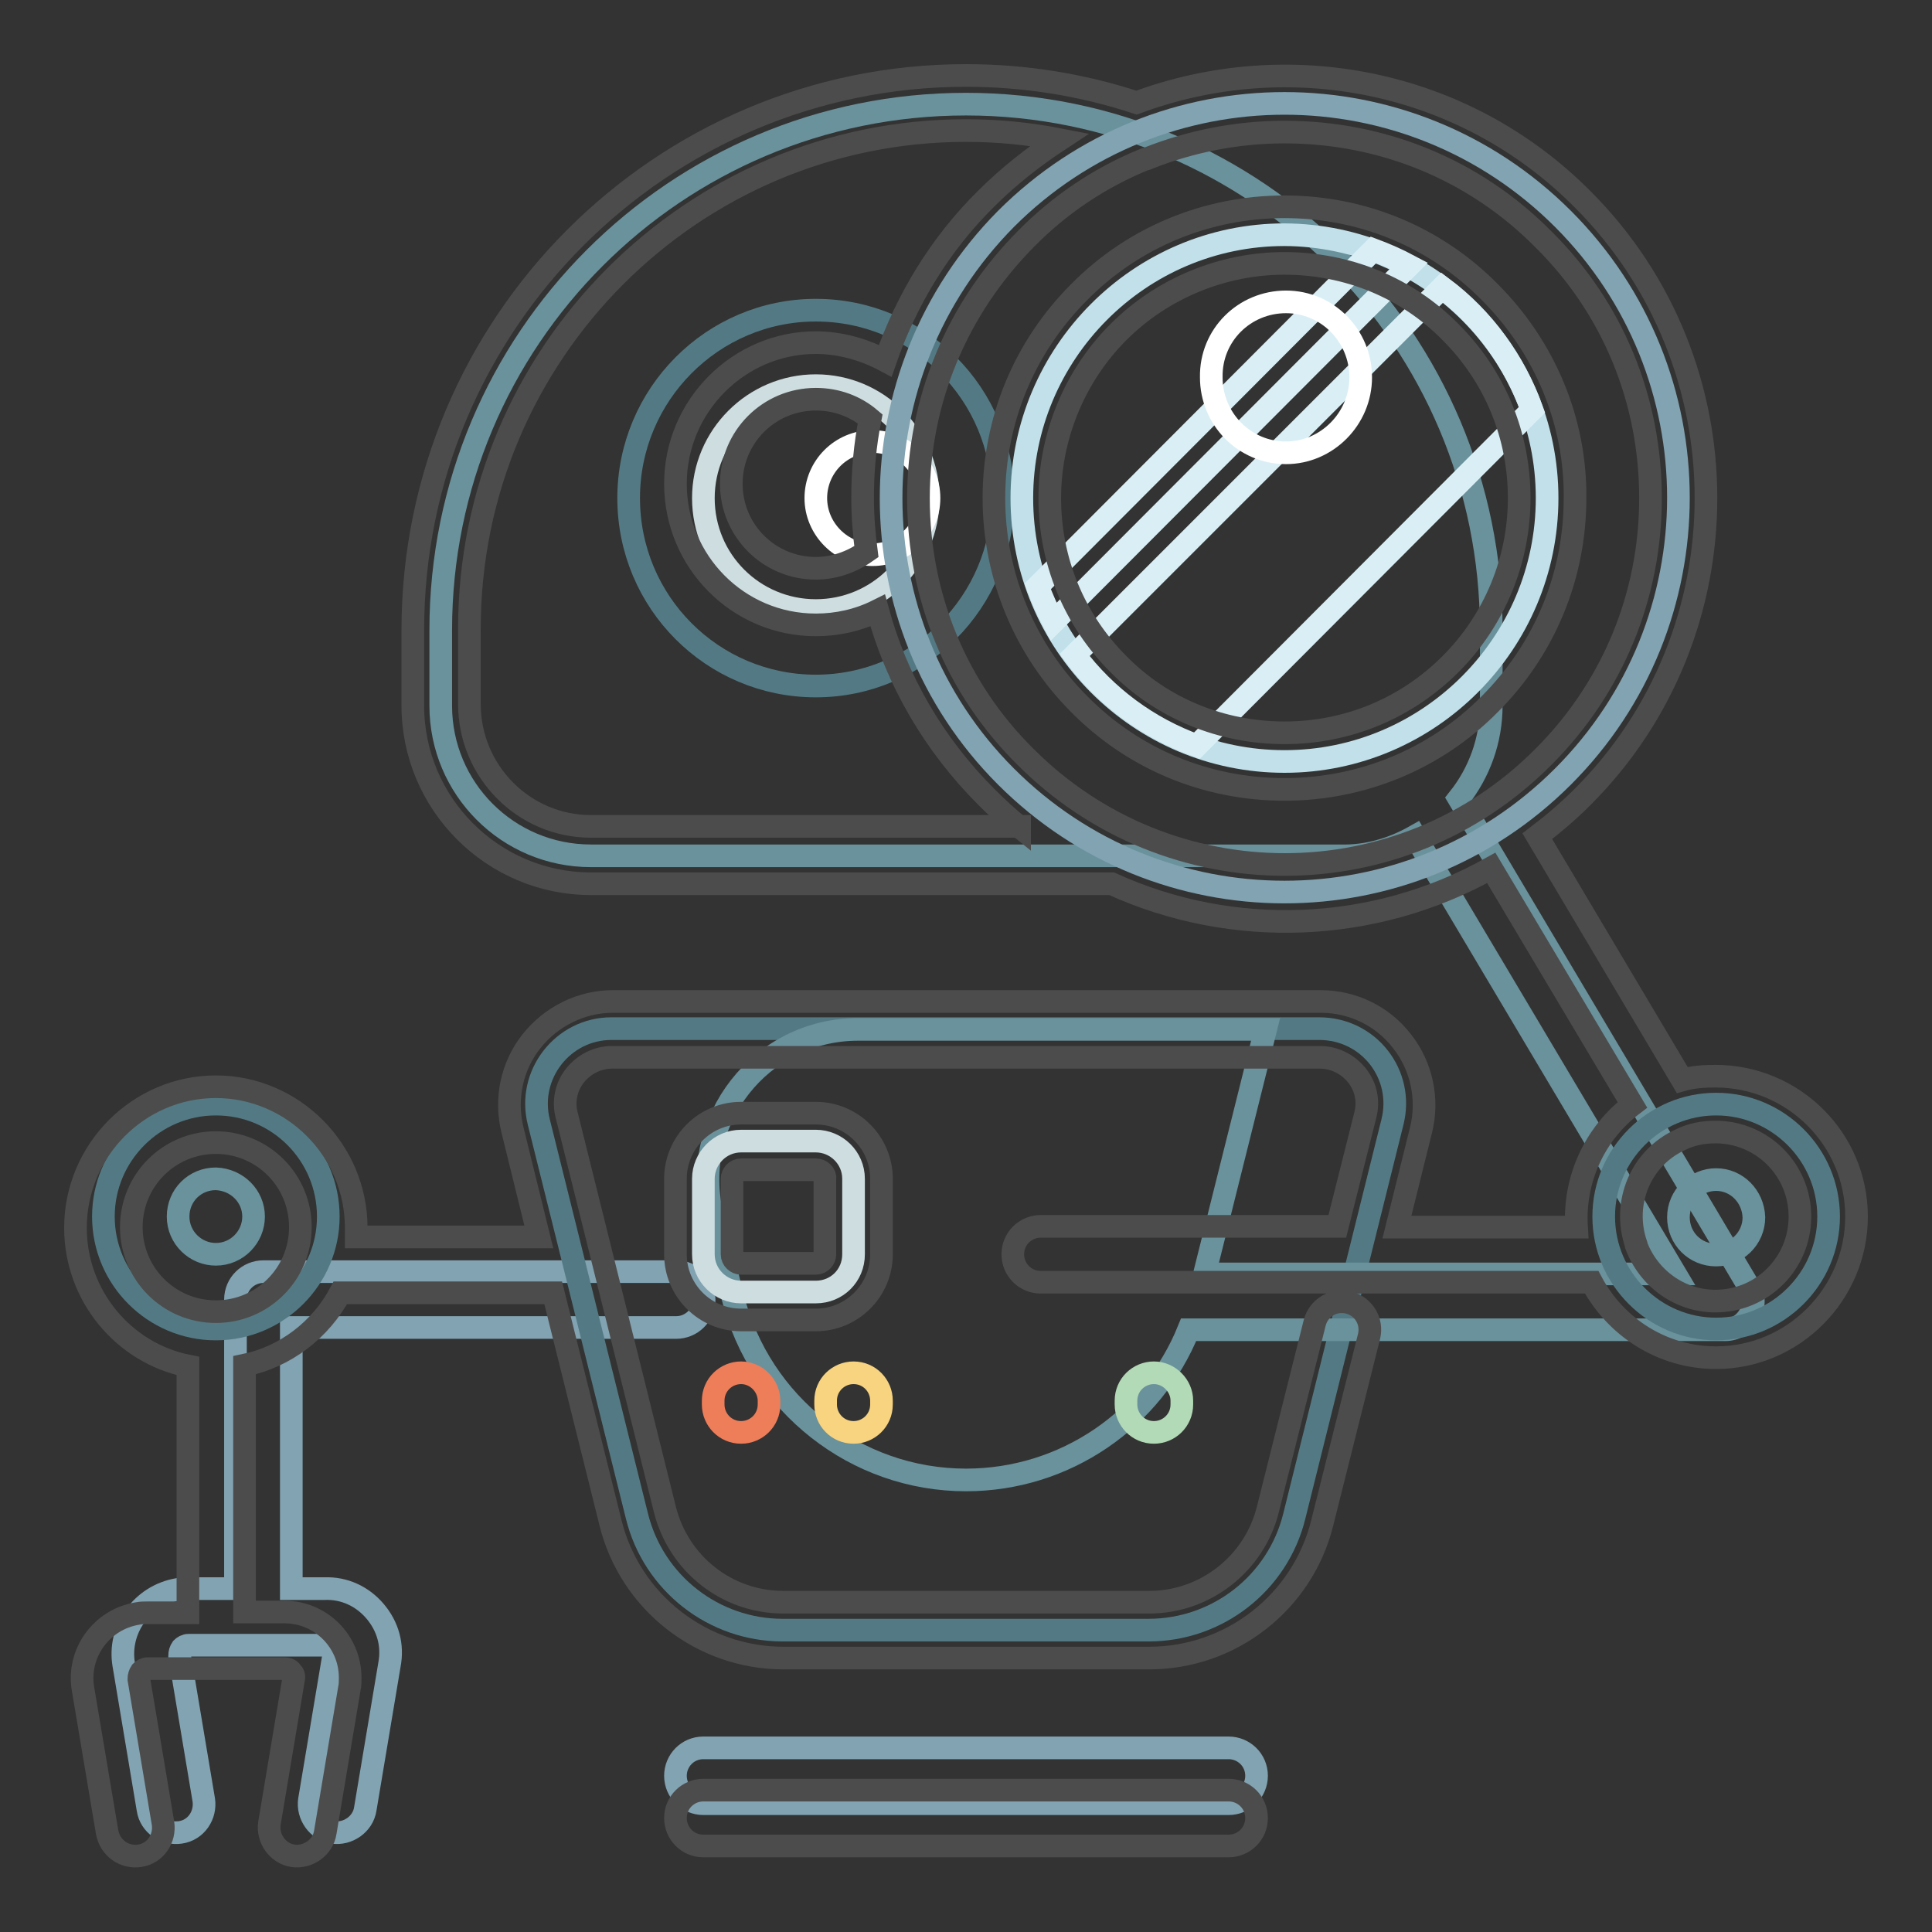 <?xml version="1.0" encoding="utf-8"?>
<!-- Svg Vector Icons : http://www.onlinewebfonts.com/icon -->
<!DOCTYPE svg PUBLIC "-//W3C//DTD SVG 1.1//EN" "http://www.w3.org/Graphics/SVG/1.1/DTD/svg11.dtd">
<svg version="1.1" xmlns="http://www.w3.org/2000/svg" xmlns:xlink="http://www.w3.org/1999/xlink" x="0px" y="0px" viewBox="0 0 256 256" enable-background="new 0 0 256 256" xml:space="preserve">
<rect x="0" y="0" width="256" height="256" fill="#333333" stroke="none"/>
<g> <path stroke-width="3" fill-opacity="0" stroke="#82a3b2"  d="M49.7,213.5c1.7,2,2.4,4.5,1.9,7.1l-3.2,19.1c-0.3,2-2.3,3.4-4.3,3.1c-2-0.3-3.4-2.3-3.1-4.3l3.2-19.1 c0.1-0.4,0-0.7-0.3-1c-0.2-0.3-0.6-0.4-0.9-0.4H25c-0.4,0-0.7,0.2-0.9,0.4c-0.2,0.3-0.3,0.6-0.3,1l3.2,19.1c0.3,2-1,4-3.1,4.3 c-2,0.3-4-1-4.3-3.1c0,0,0,0,0,0l-3.2-19.1c-0.8-4.7,2.4-9.2,7.2-10c0.5-0.1,0.9-0.1,1.4-0.1h6.2v-38.3c0-2.1,1.7-3.7,3.7-3.7h54.7 c2.1,0,3.7,1.7,3.7,3.7c0,2.1-1.7,3.7-3.7,3.7l0,0H38.6v34.6H43C45.6,210.4,48,211.5,49.7,213.5L49.7,213.5z M162.8,231.6H93.2 c-2.1,0-3.7,1.7-3.7,3.7c0,2.1,1.7,3.7,3.7,3.7h69.6c2.1,0,3.7-1.7,3.7-3.7C166.5,233.2,164.8,231.6,162.8,231.6L162.8,231.6 L162.8,231.6z"/> <path stroke-width="3" fill-opacity="0" stroke="#537a84"  d="M184.5,148.7l-13,52.2c-2.2,8.9-10.2,15.1-19.3,15.1h-48.5c-9.1,0-17.1-6.2-19.3-15.1l-13-52.2 c-1.6-6.3,3.2-12.4,9.6-12.4h93.8C181.4,136.3,186.1,142.4,184.5,148.7L184.5,148.7z"/> <path stroke-width="3" fill-opacity="0" stroke="#6a929c"  d="M231.8,174.3c-0.7,1.2-1.9,1.9-3.2,1.9h-71.1c-4.8,11.9-16.4,19.9-29.5,19.9c-14.6,0-27.3-10-30.9-24.2 l-2.7-10.8c-3.1-12.6,6.4-24.7,19.3-24.7h54l-8.1,32.4h62.4l-34.5-58c-3,1.7-6.4,2.7-9.9,2.6H78.3c-11,0-19.9-8.9-19.9-19.9v-10 c0-38.5,31.1-69.7,69.6-69.7c38.4,0,69.6,31.2,69.6,69.7v10c0,4.6-1.6,8.9-4.3,12.3l38.5,64.8C232.5,171.7,232.5,173.1,231.8,174.3 L231.8,174.3z"/> <path stroke-width="3" fill-opacity="0" stroke="#537a84"  d="M242.3,161.2c0,8.2-6.7,14.9-14.9,14.9c-8.2,0-14.9-6.7-14.9-14.9s6.7-14.9,14.9-14.9 C235.6,146.3,242.3,153,242.3,161.2z M28.6,146.3c-8.2,0-14.9,6.7-14.9,14.9s6.7,14.9,14.9,14.9c8.2,0,14.9-6.7,14.9-14.9 S36.9,146.3,28.6,146.3z"/> <path stroke-width="3" fill-opacity="0" stroke="#6a929c"  d="M33.6,161.2c0,2.7-2.2,5-5,5c-2.7,0-5-2.2-5-5c0,0,0,0,0,0c0-2.8,2.2-5,5-5 C31.4,156.3,33.6,158.5,33.6,161.2z M227.4,156.3c-2.7,0-5,2.2-5,5c0,0,0,0,0,0c0,2.8,2.2,5,5,5c2.7,0,5-2.2,5-5c0,0,0,0,0,0 C232.3,158.5,230.1,156.3,227.4,156.3z"/> <path stroke-width="3" fill-opacity="0" stroke="#ee7d59"  d="M101.9,185.6v0.5c0,2.1-1.7,3.7-3.7,3.7c-2.1,0-3.7-1.7-3.7-3.7v-0.5c0-2.1,1.7-3.7,3.7-3.7 C100.2,181.9,101.9,183.6,101.9,185.6z"/> <path stroke-width="3" fill-opacity="0" stroke="#f8d380"  d="M116.8,185.6v0.5c0,2.1-1.7,3.7-3.7,3.7c-2.1,0-3.7-1.7-3.7-3.7v-0.5c0-2.1,1.7-3.7,3.7-3.7 C115.2,181.9,116.8,183.6,116.8,185.6z"/> <path stroke-width="3" fill-opacity="0" stroke="#b2dab6"  d="M156.6,185.6v0.5c0,2.1-1.7,3.7-3.7,3.7c-2.1,0-3.7-1.7-3.7-3.7v-0.5c0-2.1,1.7-3.7,3.7-3.7 C154.9,181.9,156.6,183.6,156.6,185.6z"/> <path stroke-width="3" fill-opacity="0" stroke="#cedde0"  d="M108.1,171.2h-9.9c-2.7,0-5-2.2-5-5v-10c0-2.7,2.2-5,5-5h9.9c2.7,0,5,2.2,5,5l0,0v10 C113.1,169,110.9,171.2,108.1,171.2L108.1,171.2z"/> <path stroke-width="3" fill-opacity="0" stroke="#537a84"  d="M83.3,66c0-13.7,11.1-24.9,24.8-24.9c13.7,0,24.8,11.1,24.8,24.9c0,13.7-11.1,24.9-24.8,24.9 C94.4,90.9,83.3,79.8,83.3,66z"/> <path stroke-width="3" fill-opacity="0" stroke="#cedde0"  d="M93.2,66c0-8.2,6.7-14.9,14.9-14.9S123,57.8,123,66c0,8.3-6.7,14.9-14.9,14.9S93.2,74.3,93.2,66z"/> <path stroke-width="3" fill-opacity="0" stroke="#ffffff"  d="M108.1,66c0-4.1,3.3-7.5,7.5-7.5c4.1,0,7.5,3.3,7.5,7.5l0,0c0,4.1-3.3,7.5-7.5,7.5 C111.5,73.5,108.1,70.1,108.1,66C108.1,66,108.1,66,108.1,66z"/> <path stroke-width="3" fill-opacity="0" stroke="#82a3b2"  d="M207.1,29c20.4,20.4,20.4,53.5,0,73.9c-20.4,20.4-53.4,20.4-73.8,0C113,82.6,113,49.5,133.3,29 C153.7,8.6,186.7,8.6,207.1,29z"/> <path stroke-width="3" fill-opacity="0" stroke="#c1e0e9"  d="M205,66c0,19.2-15.6,34.9-34.8,34.9c-19.2,0-34.8-15.6-34.8-34.9c0-19.2,15.6-34.9,34.8-34.9 C189.4,31.2,205,46.8,205,66L205,66z"/> <path stroke-width="3" fill-opacity="0" stroke="#daeff5"  d="M191.1,38.1c5.5,4.1,9.6,9.8,11.9,16.2l-44.4,44.5c-6.4-2.3-12.1-6.5-16.2-12L191.1,38.1L191.1,38.1z  M137.5,77.7c0.6,1.6,1.3,3.2,2.1,4.7l47.1-47.2c-1.5-0.8-3.1-1.5-4.7-2.1L137.5,77.7z"/> <path stroke-width="3" fill-opacity="0" stroke="#ffffff"  d="M170.4,40c5.5,0,9.9,4.5,9.9,10c0,5.5-4.5,10-9.9,10c-5.5,0-9.9-4.5-9.9-10c0,0,0,0,0,0 C160.4,44.4,164.9,40,170.4,40L170.4,40z"/> <path stroke-width="3" fill-opacity="0" stroke="#4d4c4c"  d="M166.5,240.9c0,2.1-1.7,3.7-3.7,3.7H93.2c-2.1,0-3.7-1.7-3.7-3.7c0-2.1,1.7-3.7,3.7-3.7h69.6 C164.8,237.2,166.5,238.8,166.5,240.9L166.5,240.9z M246,161.2c0,10.3-8.4,18.7-18.6,18.7c-7.1,0-13.3-4-16.5-10h-73 c-2.1,0-3.7-1.7-3.7-3.7c0,0,0,0,0,0c0-2.1,1.7-3.7,3.7-3.7h39.3l3.7-14.7c0.5-1.9,0.1-3.8-1.1-5.3c-1.2-1.5-3-2.4-4.9-2.4H81.1 c-1.9,0-3.7,0.9-4.9,2.4c-1.2,1.5-1.6,3.5-1.1,5.3l13,52.2c1.8,7.2,8.2,12.3,15.7,12.3h48.5c7.4,0,13.9-5.1,15.7-12.3l6.2-24.7 c0.5-2,2.5-3.2,4.5-2.7c2,0.5,3.2,2.5,2.7,4.5l-6.2,24.7c-2.6,10.5-12.1,17.9-22.9,17.9h-48.5c-10.8,0-20.3-7.4-22.9-17.9 l-7.6-30.5H45.1c-2.6,4.9-7.3,8.5-12.7,9.6v32.7h5.3c4.8,0,8.7,3.9,8.7,8.7c0,0.5,0,1-0.1,1.4l-3.2,19.1c-0.3,2-2.3,3.4-4.3,3.1 c-2-0.3-3.4-2.3-3.1-4.3l3.2-19.1c0.1-0.4,0-0.7-0.3-1c-0.2-0.3-0.6-0.4-0.9-0.4H19.6c-0.4,0-0.7,0.2-0.9,0.4 c-0.2,0.3-0.3,0.6-0.3,1l3.2,19.1c0.3,2-1,4-3.1,4.3c-2,0.3-3.9-1-4.3-3.1c0,0,0,0,0,0L11,223.8c-0.8-4.7,2.4-9.2,7.2-10 c0.5-0.1,0.9-0.1,1.4-0.1h5.3v-32.7c-8.5-1.7-14.9-9.3-14.9-18.3c0-10.3,8.4-18.7,18.6-18.7s18.6,8.4,18.6,18.7c0,0.4,0,0.8,0,1.2 h24.2l-3.5-14.2c-1-4.1-0.1-8.4,2.5-11.7c2.6-3.3,6.6-5.3,10.8-5.3h93.8c4.2,0,8.2,1.9,10.8,5.3c2.6,3.3,3.5,7.7,2.5,11.7 l-3.2,12.9h23.8c-0.4-6.3,2.4-12.4,7.4-16.2l-18.7-31.4c-15.5,8.7-34.3,9.4-50.3,2.1H78.3c-13,0-23.6-10.6-23.6-23.6v-10 C54.7,42.9,87.6,10,128,10c7.7,0,15.3,1.2,22.6,3.6c19.9-7.4,43.2-3.2,59.1,12.8c21.8,21.8,21.8,57.4,0,79.2 c-1.9,1.9-3.9,3.6-6,5.2l19.2,32.3c1.4-0.4,2.9-0.5,4.4-0.5C237.6,142.6,246,150.9,246,161.2L246,161.2z M135.1,109.6 c-1.5-1.2-3-2.6-4.4-4c-7-7-11.9-15.5-14.4-24.7c-2.6,1.3-5.4,1.9-8.2,1.9c-10.3,0-18.6-8.4-18.6-18.7s8.4-18.7,18.6-18.7 c3.2,0,6.4,0.9,9.2,2.4c2.8-8.1,7.3-15.5,13.4-21.5c2.9-2.9,6.2-5.5,9.7-7.8c-4.1-0.8-8.2-1.2-12.4-1.2c-36.3,0-65.8,29.6-65.8,66 v10c0,8.9,7.2,16.2,16.1,16.2H135.1z M114.3,66c0-3.5,0.3-7,1-10.5c-2-1.7-4.5-2.6-7.2-2.6c-6.2,0-11.2,5-11.2,11.2 s5,11.2,11.2,11.2c2.4,0,4.7-0.8,6.7-2.2C114.5,70.8,114.3,68.4,114.3,66L114.3,66z M204.5,100.3c9.2-9.2,14.2-21.4,14.2-34.3 c0-13-5-25.2-14.2-34.3c-9.1-9.2-21.3-14.2-34.3-14.2c-6.2,0-12.3,1.2-17.9,3.4c-0.2,0.1-0.4,0.2-0.6,0.2 c-5.9,2.4-11.3,6-15.8,10.6c-9.1,9.2-14.2,21.4-14.2,34.3c0,13,5,25.2,14.2,34.3C154.9,119.3,185.6,119.3,204.5,100.3z M39.8,162.6 c0-6.2-5-11.2-11.2-11.2s-11.2,5-11.2,11.2c0,6.2,5,11.2,11.2,11.2S39.8,168.8,39.8,162.6L39.8,162.6z M238.5,161.2 c0-6.2-5-11.2-11.2-11.2c-1.6,0-3.2,0.3-4.6,1c-5.3,2.4-7.8,8.4-5.9,13.9l0,0.1c1.6,4.3,5.7,7.4,10.5,7.4 C233.5,172.4,238.5,167.4,238.5,161.2z M208.7,66c0,10.3-4,20-11.3,27.3c-7.2,7.3-17,11.3-27.2,11.3c-10.3,0-20-4-27.2-11.3 c-7.2-7.2-11.3-17-11.3-27.3c0-10.3,4-20,11.3-27.3c7.2-7.3,17-11.3,27.2-11.3c10.3,0,20,4,27.2,11.3C204.7,46,208.8,55.8,208.7,66 L208.7,66z M201.3,66c0-8.3-3.2-16.1-9.1-22c-5.8-5.9-13.7-9.1-22-9.1c-8.2,0-16.2,3.3-22,9.1c-5.8,5.8-9.1,13.8-9.1,22 c0,8.3,3.2,16.1,9.1,22c5.8,5.9,13.7,9.1,22,9.1c8.3,0,16.1-3.2,22-9.1C198,82.2,201.3,74.3,201.3,66z M108.1,147.5 c4.8,0,8.7,3.9,8.7,8.7v10c0,4.8-3.9,8.7-8.7,8.7h-9.9c-4.8,0-8.7-3.9-8.7-8.7v-10c0-4.8,3.9-8.7,8.7-8.7L108.1,147.5L108.1,147.5z  M108.1,155h-9.9c-0.7,0-1.2,0.6-1.2,1.2v10c0,0.7,0.6,1.2,1.2,1.2h9.9c0.7,0,1.2-0.6,1.2-1.2v-10C109.4,155.6,108.8,155,108.1,155 z"/></g>
</svg>